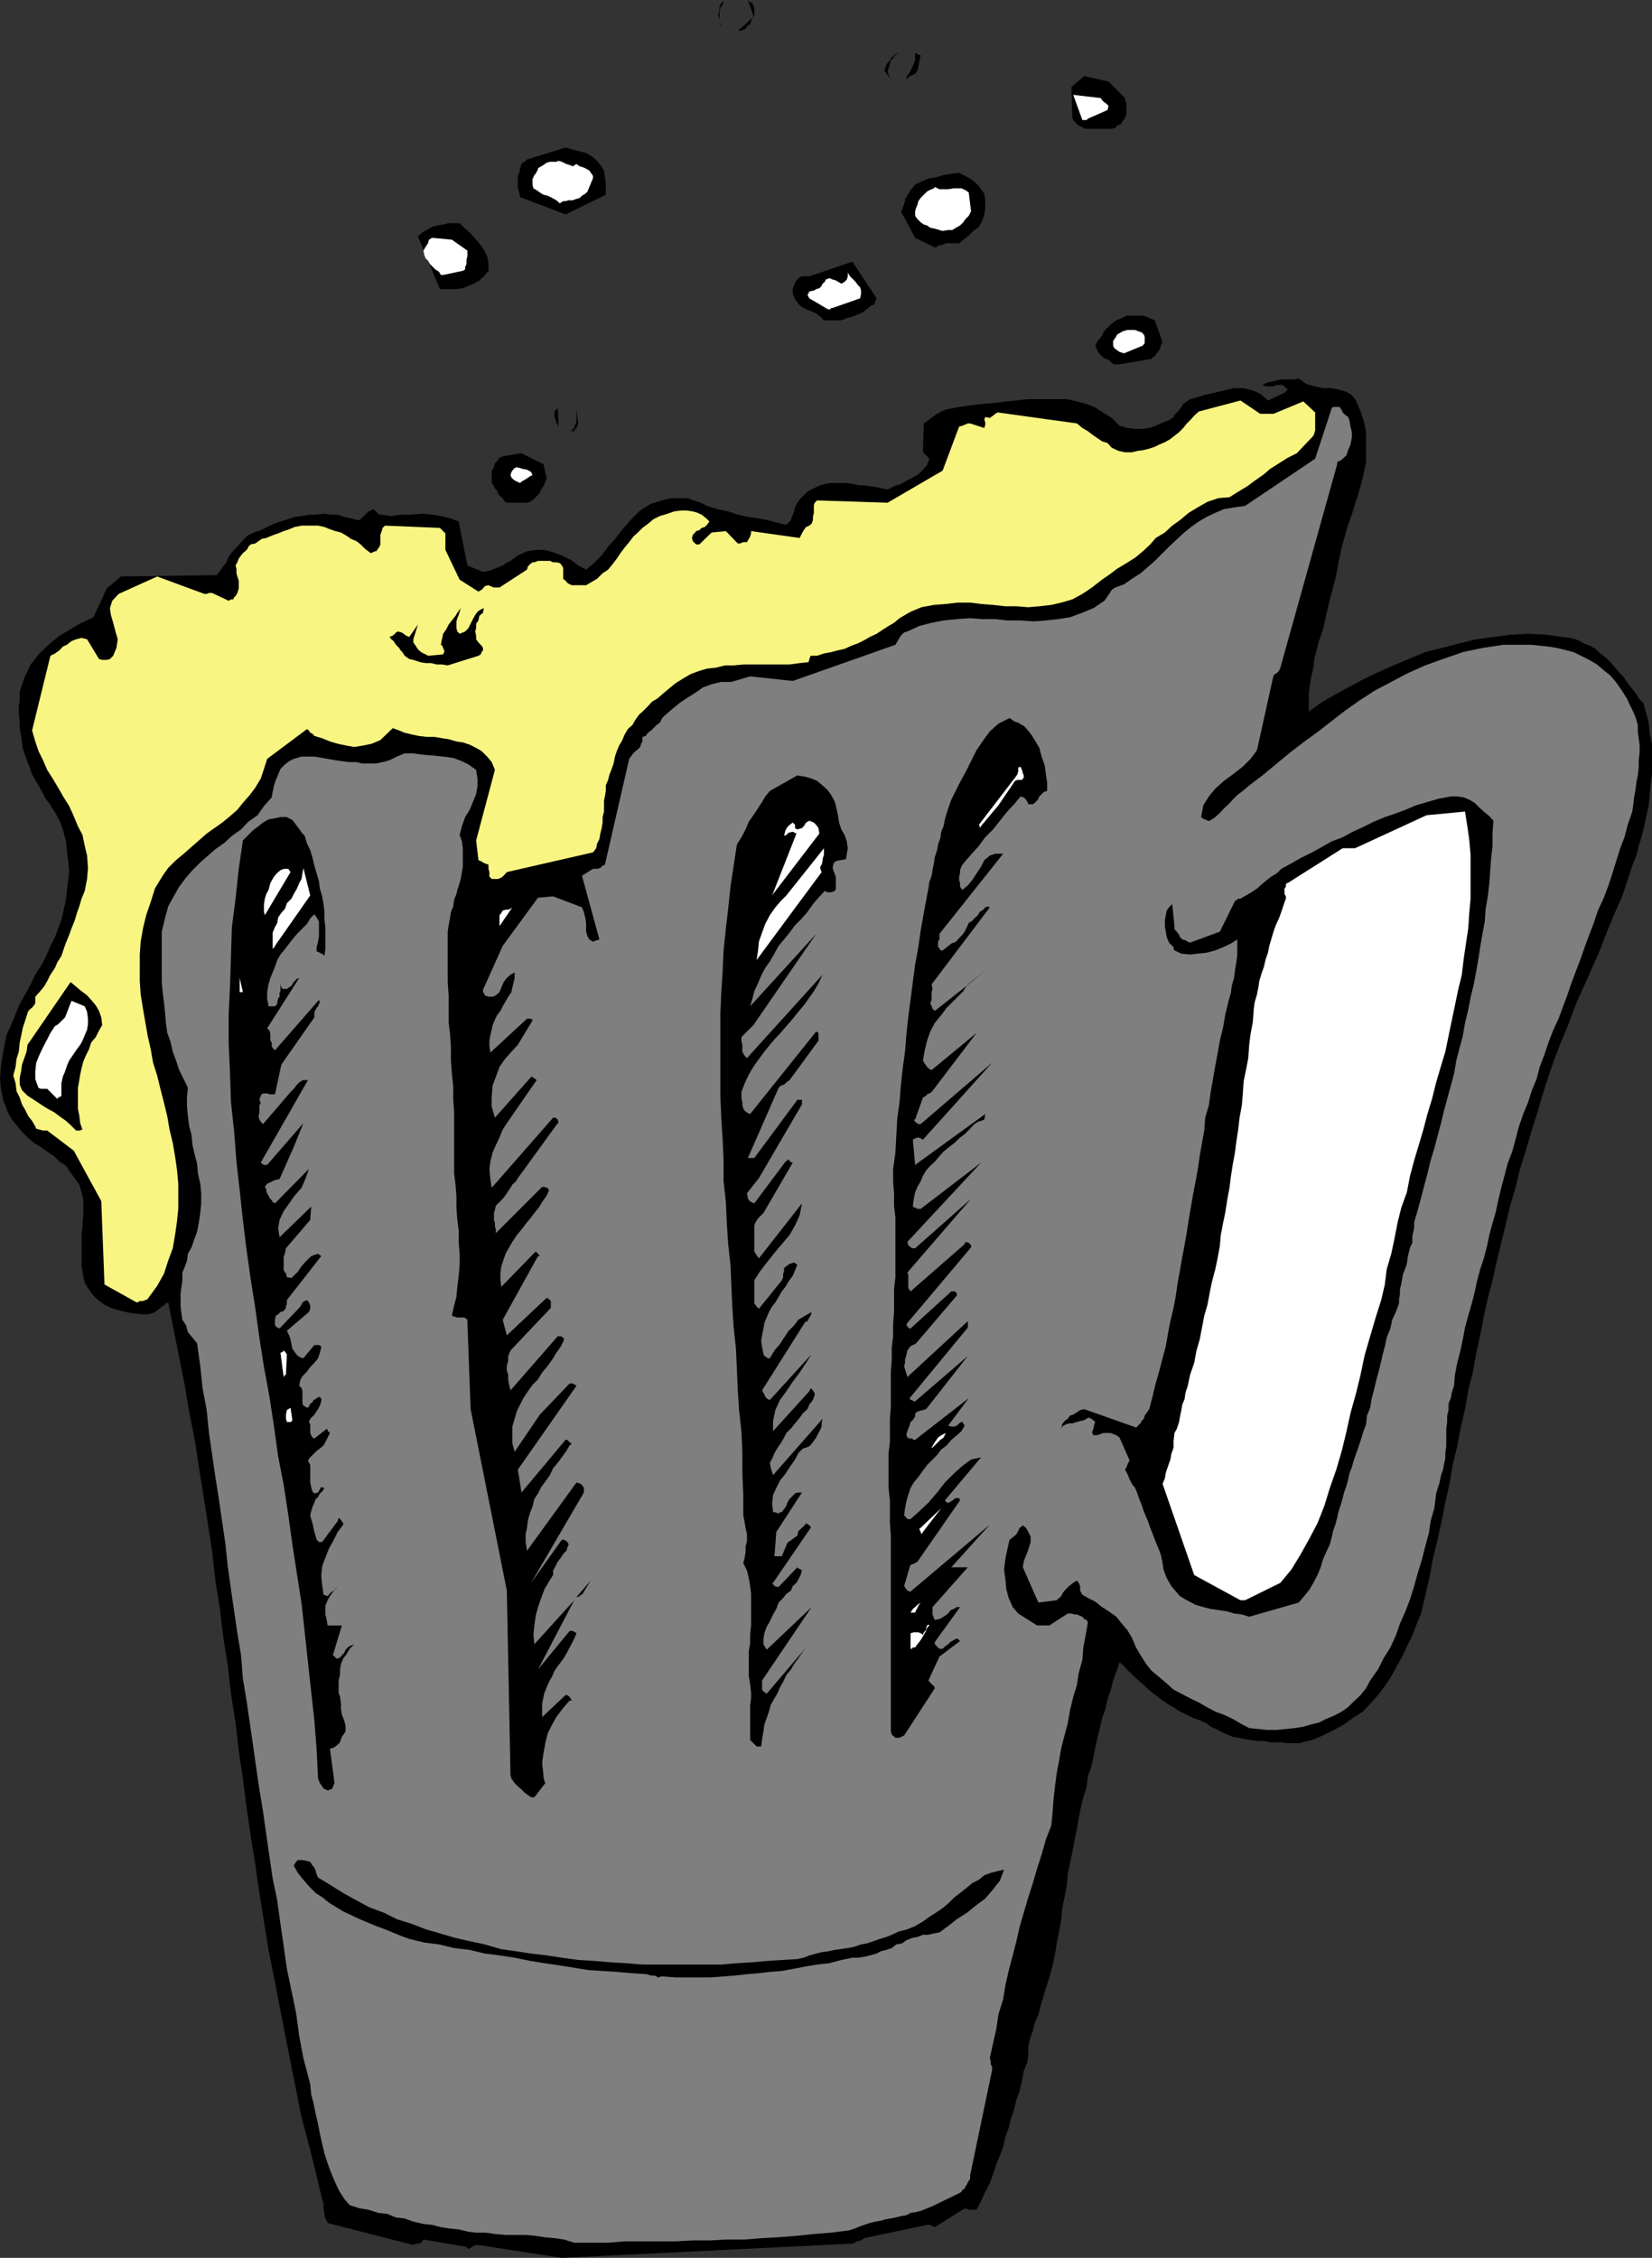 <svg xmlns="http://www.w3.org/2000/svg" width="360.5" height="492.699"><rect width="100%" height="100%" fill="#333333" stroke="none"/><path d="M122.602 492.7 186 489.597l.5-.2.5-.3.902-.2.7-.5L202.3 485.5h.7l.5.3.5.2 6-3.8.7-.302.702.301h1.7l1-1.898.898-2 1-1.903.7-1.898.702-2.2.797-1.902.703-1.898.5-2.2.7-1.902.5-2.097.699-2 .5-2.102.699-1.898.5-2.203.402-2.2.797-1.898.203-1.902v-1.7l.5-1.898.5-1.402.399-1.7.8-1.699L227 438l.5-1.7.7-2.402.8-2.398.7-2.602.5-2.398.402-2.402.5-2.598.5-2.7.199-2.402.5-2.398.5-2.602L233 409l.5-2.402.5-2.399.5-2.699.5-2.402.402-2.399.5-2.398.5-2.102.7-2.199.3-2.402.7-1.899.5-2.199.398-2.102.5-2.199.5-2.101.5-2.2.7-1.898.5-2.2.702-2.1.5-2 .7-1.9.699-2.1 1 .898.898 1 1 .902 1 1 1.203 1 .899.898 1.199 1 1.2.903 1 .797 1.402.902 1.199.7 1.199.8 1.5.7 1.402.698 1.399.5 1.5.7.898.703 1.203.5 1.2.699 2.398 1 1.2.2 1.5.3 1.202.2 1.399.198h1.5l1.199.301h2.602l1.398.2h2.402l2.899-.7 2.398-1 2.403-1.199 2.199-1.2 1.898-1.402 2.203-1.398 1.598-1.7 1.7-1.902 1.5-2 1.402-2.097 1.199-2.203L306 361.5l1-2.2 1.2-2.402.902-2.398 1-2.402.898-3.797 1-4.403.7-3.8 1-4.098.902-4.102.8-4 .899-4.097.699-4.102 1-4.101.7-3.797 1-4.301.702-4.102 1-3.898.7-4 .898-4.102.8-4.097.9-4.102 1-3.8.902-4.098 2-8.203.898-3.797 1.2-4.102 1-4.101 1.202-3.797 1.2-4.102 1.199-3.8 1.199-4.098 1.2-3.801 1.402-4.102 1.5-3.898 1.597-3.8.801-2.2.7-1.902.902-2.098 1-2.2 1-2.202.898-2.098 1-2.2.902-2.1.797-2.2.903-2.2 1-2.402.898-2.097 1-2.203.7-2.098.702-2.2.797-2.402.903-2.199.5-2.101.699-2.2.5-2.097.5-2.403.5-2.199.199-2.199.2-2.402.3-2.098v-6.7l-.5-2.202-.2-2.2-.5-2.097-.698-2.403-1-1-.7-1.199-1-1.199-.902-1.2-.8-1.202-.9-.899-1-1.199-.898-1-1-1-1.203-.902-1-1-1.199-.7-1.398-.5-1.2-.699-1.703-.5L341 139l-3.598-.5-3.8-.2-3.801.2-3.899.5-3.8.5-3.602.898-3.898 1-3.602.903-3.598 1.5-3.3 1.398-3.403 1.5-3.297 1.602L294.2 150l-3.097 1.7-2.903 1.698-2.597 1.903V151.5l.199-1.7.3-1.902.5-2.199.2-1.898.5-1.903.5-2L288.5 138l.5-1.902.402-1.899.5-2.199.5-1.902 1-3.797.399-2 .5-2.602.5-2.398.699-2.403.7-2.398.8-2.2.7-2.402.702-2.097.7-2.403.5-2.199.5-2.398v-6.5l-.5-2.403-.7-2.097-1-2.403L295 86.2l-1.2-.699-1.698-.5-1.7-.3H288.7l-1.898-.4-1.7-.5-1.699-1.202-.902.203h-3.098l-1 .297-1 .203-.902.199-1 .5.7.3h1.702l.7-.3h1.199l.5.3.3.4h.2l.199.3-.7.7-3.6 1.698-1.7-1.5-1.598-.699-2.203-.5h-1.898l-2.2.5-2.101.5-2.2.5-2.198.7-.903.199-.699.5-.8.5-.4.703-.5.699-1 1-.198.5-1 .7-1.403.5-1.5.698-1.398.5-1.7.2H247.7l-1.699-.2-1.7-.5-1.698-1.699-1.904-1.2-1.898-1.2-1.899-.702-1.902-.5-2.2-.5h-8.6l-2.4.3-2.198.2-2.2.3-2.402.2-2.098.203-2.203.297-1.398.203-1.5.297-1.2.203-1.199.5-.902.5-1 .699-.898.7-1 .698-.2 6 .2.5 1.199 1.2-.5 1.402-.899 1-1 1-1.203.7-1.398.698-1.2.7-1.5.5-1.402.703-1.199-.203-1.2-.297-1.5-.203-1.198-.2h-1.2l-1.402-.3-1.2-.2h-3.6l-1 .2-1.2.3-.898.403-1 .5-.903.5L174.5 109l-.5.7-.5 1-.2.898-.5 1.203-.198.699-.801.8-.399.2-2-.5-1.902-.5-2.098-.402-2.203-.297-2.199-.5-2.098-.703-2.402-.5-2.2-.7-1.398-.699-1.5-.5-1.402-.5h-3.398l-1.403.301-1.699.5-1.398.398-2.403 1.5-1.898 1.903-1.7 1.898-1.699 2.2-1.703 1.902-1.398 1.898-1.7 1.7-1.699 1.402-1.703-.903-1.597-1.199-2-1-1.903-.699-1.898-.5h-1.899l-1.902.3-2 .9-.7.5-.898.698-1 .5-.703.5-1.199.5-1 .403-.898.297-1.2.203-3.402-1.403-1.898-9.597-1.903-.703-2-.5-1.898-.297-2.102-.203-2.398.203h-2.2l-2.199.297L83 112.3h-.2l-.5-.403-.198-.3-.7-.5-.5.3-.5.2L78.5 113.5H78l-1.398-.402-1.5-.297-1.403-.5h-1.5l-1.597-.203-1.5.203h-1.7l-1.402.297-1.7.203-1.398.5-1.703.5-1.398.5-1.5.699-1.399.7-1.5.5-1.402.698-1.2 1.2-1 1.203-1.198 1.199-.7 1-.5 1.2-.703.898-.699 1-.7.902-20.898.3-3.101 2.598-2.899 6.301-2.601 1.2-2.399 1.402L13 138.699l-2.398 2-2 1.899L6.699 145l-1.398 2.898-1 3.102v1.7l-.2 1.6v1.5l.2 1.7v1.398l.3 1.7.2 1.402.199 1.5.5 1.398.5 1.403.5 1.199.5 1.5.7 1.2.702 1.198.7 1.2L9.8 174l1.2 1.7 1.2 1.898 1 1.902.702 2.2.5 1.898.2 2.203.3 2.097.2 2.2-.2 1.902-.3 2.2-.2 2.1-1 4.4-.703 1.898L12 204.5l-1 1.898-.898 2.2-1 1.902-1.403 2.2-1 2.1L5.5 217l-1.2 2.098-.898 2.203-1 2.398-1 2.2L1 228l-.5 2.7-.3 2.1-.2 2.4.2 2.398L.7 240l1 2.7.902 1.6 1 1.2L4.8 247l1.2 1.2 1.402 1.198 1.5.903 1.399 1 1.5 1L13 253.5l1.402.898 1 1.5.899 1.2 1 1.402.5 1.7.398 1.698v3.301L18 266.7v1.2l-.2 1.199v7.402l.2 1 .2 1.2.3 1.198.5.903.7 1 .702.898 1 1 1.399 1 1.398.7 1.703.5 1.5.402 1.598.297 2 .203h1.402l.7-.203.699-.297.5-.403.5-.3.5-.5.5-.2.398-.5.5-.199 1.203 6 2.399 12 1 6 1.199 6 .902 6 1 6.2 1 6.3.899 6 .699 6.2 1 6.199.7 6 1 6.3.702 6.2 1 6.3.7 6.2.898 6 .8 6.203.9 6.297 1 6.203.902 6.297 1 6.203 1 6.199 1.199 6L61 437.8l1.2 6 1.202 6.2 2.399 12 1.601 6 1.5 6 1.399 6 .3.7v1.5l.2.698v.5l.199.7.3.5.2.5 18.7 4.8.5-.3h.702l.5-.2.5-.699 9.399 1.602.398.5.801-.5.7-.403h.702l18.2 2.801"/><path fill="#7f7f7f" d="M125.3 489.398h7.4l3.6-.3h11.102l3.797-.2H155l3.602-.199h3.898l3.8-.3 3.602-.2 3.899-.3 3.8-.399 3.801-.3 3.899-.5 1.199-.4 1.2-.5.902-.3 1.199-.402L191 484.8l1.2-.203 1-.297 1.202-.203 1-.2 1.2-.3 1.199-.2.898-.5 1.203-.199 1.2-.3 1.199-.5 1-.399 6-2.902.5-.297.199-.403.5-.3.2-.5.3-.399.2-.5.5-.699v-.8l4.8-23v-.7l-.3-.5v-.7l-.2-.702.7-3.2.702-3.097.5-3.301 1-3.2.5-3.1.7-3.102.898-3.399.8-3.101.7-3.098.902-3.102 1-3.398 1-3.102.899-3.097 1-3.102.898-3.199 1.203-3.102.297-2.898.203-2.8.297-2.7.403-3.102.5-2.597.5-2.903.699-2.699.699-2.601.5-2.899.7-2.898.8-2.602.402-2.601.797-2.899.203-2.699.5-2.602.5-2.898-.3-.5-.5-.2-.403-.5-.5-.202-.699-.297h-.5l-.7-.203h-.8l-4 2.601h-2.7l-4.1-2.601-1.2-1.399-.898-2-.5-1.898-.2-2.102-.3-2.199.3-2.402.399-1.899.5-2.199.699-.5.8-.7.4-.702.3-.7.5-.3v-.2h.2l.702.5.5.903.5 1v1.199l-.3 1-.403 1.2-.5 1.198-.297.903-.202 1.2 3.403 7.7 4-.5.5-.5.5-.4.199-.5.5-.702 1-1 .898-.7.801-.5.402.5.297.7v1l.5.902 1.203.7 1.598.8 1.5 1.2 1.402.898 1.7 1.203 1.199 1.5 1.199 1.398 1 1.7.902 2.101 1 1.7 1.2 1.898 1.199 1.5L253 366l1.402 1.2 1.7 1.5 1.699.898 1.898 1 1.903.902 1.699 1 1.898 1 1.903.7 1.898.898 1.7 1 1.902 1 2 .203 1.898.199h2.102l2-.2 1.898-.202 1.902-.297 1.7-.5 1.699-.403 1.601-.8 1.7-.7 1.699-.898 1.398-1 1.203-1.2 1.5-1.402 1.2-1.5.898-1.699 1.7-2.398 1.202-2.403 1.5-2.398 1.2-2.602.898-2.597 1.2-2.703 1-2.598.902-2.902.8-2.899.899-2.898.699-2.801.8-2.902.4-2.7.8-2.8.402-3.2.797-2.597.203-1.203.5-1.399.2-1.199.3-1.2v-1.202l.2-1.5V311.8l.199-1.5v-1.403l.3-1.199V306.3l.5-1.203.2-1.2.5-1.5.199-2.398.5-2.602.7-2.699.5-2.398.5-2.602.702-2.601.7-2.399.699-2.699.5-2.402L323 277l.8-2.402.7-2.7.5-2.398.7-2.602.702-2.398.5-2.402.7-2.899.699-2.601.699-2.7 1-2.597.7-2.602.702-2.699 1-2.902 1-2.399.899-2.8 1-2.399.699-2.7 1-2.6.902-2.7 1-2.602 1.2-2.597.898-2.403 1-2.699 1-2.898.902-2.403 1-2.597.899-2.602 1-2.699 1-2.602.898-2.699 1.203-2.601 1-2.598.899-2.7.8-2.6.899-2.9 1-2.6.7-2.7 1-2.902.202-1.399.2-1.699.3-1.7.2-1.6.3-1.5.2-1.7v-1.602l.199-1.699v-1.5l-.2-1.601-.199-1.5v-1.399l-.5-1.699-.5-1.2-.703-1.402-.699-1.5-1.2-1.898-1.198-1.7-1.2-1.402-1.5-1.199L348.5 145l-1.7-1-3.398-1.7-1.601-.402-2-.5-1.899-.3-1.902-.2-1.898-.199h-6l-4.602.7-4.3.902-4.298 1.5-3.902 1.398-3.8 1.7-3.598 1.902-3.602 1.898-3.398 2.2-3.102 2.199-3.098 2.402-3.101 2.398-2.899 2.102-3.101 2.398-2.899 2.403-2.902 2.398-2.898 2.2-1.403 1.199-1.199.902-1 1-.898 1-1 .898-.903 1-1 .903-1.199.797h-.5l-.5-.297h-.2l-.698-.5.5-2.602 1.199-1.898 1.398-1.703 1.903-1.7L269 169l2.2-1.7 1.702-1.702 1.399-1.899 3.601-16.3.297-.301.403-.2.5-.5.3-.699 12.399-44.398v-.5l.5-.203.5-.297.199-.203.8-.7.4-1.199.5-1.199.3-1.5v-1.2l-.3-1.202-.2-1.2-.3-.898-.7-.5-.5-.5-.2-.5-.5-.7h-1.398l-.3.298-3.602 11-15.3 10.3-2.2.301-2.398.399-1.903.8-1.898.903-1.7 1-1.699 1.199-1.703 1.398-1.597 1.5-1.5 1.403-1.7 1.699-1.402 1.398-1.7 1.5-1.398 1.2L247 126.3l-1.7 1.199-1.898.7-.8.5-.403.698-.5.7-.699 1-2.398 1.601-2.403 1-2.699 1-2.598.399-2.703.3-2.597.2-2.903-.2h-2.898l-2.602-.3h-2.898l-2.602-.2-2.898.2-2.899.3-2.601.5-2.7.7L198 137.8l-.7.199-.698.7-.5.8-.7 1.2L173 148.597l-9.3-1-4.098 1.203h-2.2l-2.101.5-1.899.699-1.703 1.2-1.898 1.198-1.5 1-1.7 1.403-1.401 1.2-.699.7-.5 1-.7.5-1.198 1.198-.7.5-.5.7-.703.203v1l-.297.5-.203.699-.5.5-.5.398-.5.5-.398.5-.5.7L132 188.699l-.5.2-.5.5-.7.199h-.898l-2.402 1.5L130.8 205l-.5.2h-.198l-.7.3-.8-.5-.403-.7-.297-1v-1.902l-.203-1.199-.297-1.199-.402-1-6.3-2.402-3.298.3-7.703 10.5-4.297 9.602v.5l.2.2.199.5.8.3h.899l.7-.3.8-.7.402-1 .5-1.2.7-.902.8-.699.899-.5v1.2l-.2.902-.3 1.199-.2 1-.699 1-.5.898-.703 1.2-.5 1-.699.902-.5 1-.5 1.2-.2 1-.3 1.198-.2 1.2v1.203l.2 1.398 8-7.398h.7l.5.199v.2L113 228l-1.398 1.5-1.403 1.598L109 232.8l-.8 2.199-.7 1.898-.2 2.403v2.199l.7 2.398 7.902-8.898h.297l.203.2.5.3.2.2-6.5 9.398-.903 1.402-.699 1.7-.8 1.698-.7 1.602-.5 2-.2 1.598.2 2.203.3 1.898 13.4-15.3h.5l.5.402.202.797h-.203l-8.699 12-.398.703-.801.699-.399.7-.5.698-.5.801-.703.899-.699.703-.8.797-.2.902-.2.7v1.5l.2.698v.7l.2.703v.797L118.3 259h.5l.5.2h.2l.3.5-.5 1.198-1 1.403-.698 1.199-1 1.2-.903 1.198-1 1.2-.898 1.203-1 1.199-1 1.5-1.399 2.398-.5 1.403-.5 1.5-.203 1.398v1.7l.203 1.402 7.2-7.403.3-.3.5.5.399.5h-.399L109.7 288l.903 3.398 8.699-8.199.5.301.398.398v1.5l-8.797 9.301-.5 1.2v1l-.3 1.199v1l.3.902v1.2l.2 1 .3 1.198 10.297-11.8h.703l.5.3.2.403-.7 1.5-1 1.398-.902 1.5-1 1.399-1.2 1.402-.898 1.5-1.203 1.2-1 1.398-1 1.5-.699 1.402-.7 1.398-.5 1.7-.5 1.703v3.597l.5 1.903 5.5-8.102 6.5-6.8h.7l.5.3.3.2-12.8 18.3.8 5 9.602-11.5h.399l.5.5.5.399-.5.3-.7 1.2-1 1.402-.902 1.2-1 1.198-.699 1.5-1 1.403-.898 1.199-.7 1.398-.8 1.2-.403 1.703-.5 1.199-.5 1.7-.199 1.698-.3 1.403v1.699l.3 1.898 10.8-14.898.9.3.5.5.202.4v1l-11.5 19.698 6.7-9.398h.5l.5.3.199.2.3.5-.3.7-.2.698-.699.7-.5.8-.703.903-.5 1-.5.898v1l-.898 1.399-1 1.703-.7 1.898-.699 2-.5 1.899-.3 2.101-.2 2 .2 2.102 8.699-9.602-7.899 15.102 6.899-8.403H125l.5.301.3.2-.5 1.199-.5 1-.5.902-.5 1-.698 1.2-.7 1-.703.898-.699 1-.5 1.203-.7 1.199-1 2.398-.198.903-.301 1.5v2.898l5.101-4.8h.399l.5.402.5.797h-.5l-1.399 1.601-1.5 2-.902 1.602-1 2-.5 2.097-.398 2.2-.301 2.101.3 2.7v.5l.2.699.199.5-2.398 3.101h-.7l-.703-.5-.699-.5-.7-.699-.8-.7-.7-.702-.698-1-.2-.7-.8-40.3-7.903-39.598-.699-18.8v-.7l-.2-.2-.5-.3h-1.5l-.698-.2-.5-.202.5-2.2.5-1.898.199-2.2.3-2.402.2-2.398v-2.402l-.2-2.399v-2.601l-.3-2.399-.2-2.699v-2.402l-.199-2.598-.3-2.402v-13.399l-.2-2.898v-2.903l-.3-2.597-.2-2.903V228.5l-.203-2.902-.297-2.598v-5.8l-.203-2.9v-11l.203-1.402.297-1.5.203-1.398.5-1.2.2-1.5.5-1.202.199-.899.5-1.5.3-1.199.2-1.2.199-1.202v-4l-.2-1.5-.5-1.399.5-1.898.7-2 1-1.602.7-1.699.702-1.7.297-1.702v-1.7l-.297-1.898-1.703-1.2-1.398-.702-1.899-.7-2.203-.3-1.898-.2-2.399-.199-2.203-.3h-1.898l-1.7.699-1.601.8-1.5.403-1.398.297H79l-1.2-.297h-1.698l-1.5-.203-1.403-.2-1.699-.3-1.2-.2-1.698-.3H65.8l-1.7.5-1 .5-.902.703-1 1-1 2.398-.398 1.2-.301 1.402-.2 1.199-1.698 1.898-1.403 2-2 1.403L52.602 181l-2 1.398-1.602 1.5-2 1.403-1.598 1.398-1.703 1.5L42 189.9l-1.398 1.601-1.5 2-1.2 2.098L36.7 197.8l-.7 2.598-.7 2.903v11l.2 2.199.3 2.398.2 1.903.2 2.398.3 2.2.7 1.902.5 2.199.702 1.898.7 2.102 1 2 .898 1.898-.2 1.903v2.199l.2 2.098.3 2.203.5 1.898.2 2.2.5 2.101.5 1.898.2 2.2.5 2.203.202 2.097v2.2l-.203 2.101-.297 2-.402 2.102-.8 2.199-.4 1.2-.8 1.398-.2 1.5-.5 1.402-.5 1.2v1.698l-.198 1.403-.2 1.5v2.797l.2 1.5L39.8 288l.8 1.2.399 1.5 2 2.398.7 5 .5 4.8.902 4.801.5 5L47 322.301l.8 5.097L49.2 337l.5 4.8.702 5 .7 4.798.699 4.8.8 4.801.399 5.102.8 4.797 1.4 9.601.702 5 .7 4.801.8 4.8.7 5 .699 4.798.699 4.8 1 4.801.7 5.102.702 4.797.7 5 2 9.601.699 5.102.898 4.797.5 1.902.5 1.898.5 1.903.203 2.199.5 1.898.5 2.403.5 2.199.399 2.098.5 2.203.5 2.097.699 2.2.7 1.902.8 1.898.902 2 1.2 1.903 1.199 1.398 2.199.7 1.902.3 2.2.7 1.898.199 1.902.8 1.899.2 1.898.703 2.203.5 1.899.199 1.898.5 2 .3 1.903.2 2.097.5 1.703.2h2.2l1.898.3 2.402.2h4.297l2.203.198 1.899.301 2.199.2 2.102.3 2.199.7"/><path d="m144.7 431.3 2.702.2H155l2.7-.2 2.6-.202 2.7-.297 2.402-.203L168 430.3l2.602-.203 2.699-.5 2.601-.5 2.399-.399 2.699-.3 2.602-.7 2.398-.5h1.402l1.2-.199 1.199-.3 1.5-.4.898-.5 1.203-.3 1.2-.402 1-.797 1.199-.203 1-.7 1.199-.5 1.2-.199 1.202-.5h1.2l1.199-.3 1.199-.2 1.902-1.398 1.899-1.5 2.199-1.403 2.102-1.699L215 414.3l1.7-2 1.5-1.903.902-2.398-1.403.3-1.5.4-1.398.5-1.2 1-1.402.698-1.199 1-1.5 1.2-1.2.902-1.198 1.2-1.403 1.198-1.5 1-1.398.903-1.399 1-1.703 1-1.699.7-1.898.5-1.5.7-1.2.5-1.402.398-1.398.5-1.5.5-1.2.203-1.402.5-1.5.297-1.398.203-1.403.199-1.5.3-1.398.2-1.2.3-1.5.4-1.199.5-1.402.3-3.398.2-3.102.198-3.3.301-3.4.2-3.398.3H140.2l-3.597-.3-3.403-.2-3.597-.3-3.403-.2-3.597-.5-3.301-.5-3.399-.398-3.3-.5-3.403-.5-3.398-1-3.301-.703-3.098-.7-3.402-1-3.098-.898-3.101-1.2-3.2-1-2.8-1.402-3.2-1.199-2.8-1.5-2.899-1.601-2.703-1.7-2.797-1.699-.3-.699-.2-.7-.3-.8-.403-.402-.5-.797-.699-.203-1-.2h-1l-.2.2-.198.203-.5.797.898 1.601 1.2 1.5 1.202 1.399 1.5 1.5 1.399.902 1.5 1.2 1.601 1 1.5.898 1.7.8 1.898.903 1.7.699 1.902.8L84 421l1.7.7 1.702.698 1.899.7 3.3.8 3.2.403 3.3.797 3.399.402 3.3.8 3.2.4 3.3.5 3.4.698 3.1.5 3.4.5 6.202 1 3.098.2 3.102.203 3.398.297 3.102.203 1 .297h.699l.5.203.199.199h.3l.4-.2h.5M72 390.5h.2l.3-.2.2-.5.3-.702-1-7.5.7-.2.5-.3.5-.399.5-.5.202-.699.2-.5.5-.7.3-.5v-1.202l-.3-1.2-.5-1.199-.2-1.199v-1.2l-.203-1.5-.297-.902V366.7l.297-1.199v-1.2l.203-1.202.5-1.2.7-.898.699-1.2 1-1-.7.298-.5.203-.699.699-.3.7-.5.5-.403.5-.5.198h-.297L73 361.5l-.5-.5h.2l1.902-6.3H71.5l-.2-1.2-.3-1.2v-1.902l.5-1.199.5-.898.7-1 1-1.203-.5.703-1 .699-.7.8-.898-.3-.301-2.102-.2-2 .2-2.097.699-1.903.8-2 .9-1.597 1-2 1.202-1.602v-.3l-.5-.7-.5-.5-.203.7-3.398 4.601h-.7l-.5-.5-.199-.7-.3-1-.2-.902-.203-1-.297-.898-.203-.8.203-.9.297-1 .403-.902.3-.8.5-.399.399-.8.5-.399.5-.8-.7-.2-.3.5-.399.7-.8.198-.403-.398-.297-1-.203-1v-3.8l-.5-1 .5-.7.703-.7.7-.702.699-.5.8-.7.399-.699 1-2-.2-.199-.3-.2v-.3l-.2-.2-2.698 2.098-.403-.199-.297-.5-.203-.5v-1.898l-.297-.5.297-.703.5-.5.403-.399.5-.8.3-.399.399-.8.3-.9v-.702l-.5-.297-.5.297-.199.203-.5.199-.203.5-.5.3-.297.7-.402.2-.8-.5-.2-.4v-2.702l-.2-.7-.5-.5.2-1.199.5-.898 1-1 .7-1 .902-.903.8-1 .399-1.199.3-1.199v-.2l-.5-.3h-1l-2.402 2.898-.699-.199-.7-.5-1-1.398-.398-2-.3-.903-.5-1 4.8-4.097.297-.703v-.7l-.297-.699-.402-.5-.5.2-.5.3-.2.5-.5.7-4.3 4.5-.8-.399-.2-.5v-1l.2-.902.5-.297.5-.5.702-.203.5-.7v-.5l.2-.199v-1l7.5-9.601-.7-.5-1 .3-.703.403-1 1-.898 1L65 277.5l-1.398 1.398-1-.199-.2-.8-.5-.7v-2.898l.297-.903.203-1L67.7 266.2l.203-2.898L61 270l-.3-1.902.3-1.899.902-1.898 1.2-1.703 1.199-1.7 1.5-1.699.898-2.101.703-2-7.402 7.5-.5-.297-.2-.403-.5-.5-.198-.5-.301-.5-.2-.5v-.398l-.3-.5.5-.7.699-.3 1-.5 1-.2 3.102-7 2.097-5.202-7.898 9.101h-.7l-.5-.3-.199-.2 10.297-18H66l-.2.2-.5.3-.698.7-.301.5-.5.5-.399.402-6 7-.5-.5-.3-.5-.2-.703.2-.7V241.2l.3-.5-.3-.699.3-.902.2-.297.3-.203h.899l.5.203H60l1.402-6.5 7.2-10.301v-1.2l.3-.5.2-.402.3-.3.2-.5.199-.399-.2-.5-9.601 11-.5-.5-.2-.398v-.801l-.3-.402v-1.5l-.2-.7-.5-.5 7-11-.5.2-.698.703-.5.797-1 .703h-.903l-.297-.301-.203-.7v1.5l-.199.4v.8l-.3.398-.2.801v.399l-.5.5h-1.398l-.301-1.7V216.5l.3-1.7.399-1.402L60 211l.5-1.5.7-1.2 1-1.202.902-1.2.699-.898 1-1.2 1-1L67 201.599l.7-1.2.902-.898.5.7.5.898v3.203l-.2 1.199-.3 1.2v.898l.699.3.3.2h.2l.5.5.199-1.5V202.3l-.2-1.602V199l-.198-1.7-.301-1.702-.5-1.7-.2-1.597-.5-1.703-.5-1.7-.402-1.699-.5-1.699-.699-1.402-.5-1.7-.5-.5-1-1.398-.398-.5-.5-.7-.5-.5-.5-.202-.5-.297h-1.403l-1.398.297-1.2.203-1.199.699-1 .8-1.203.9L53 183.397l-.898 6.2-.7 6.5-.8 6.203-.2 6.297-.203 6.5-.297 6.203v6.5l.297 6.5.203 6.199.7 6.5.5 6.5.699 6.2.699 6.5.8 6.5.9 6.398 1 6.3.902 6.5 1 6.403 1.199 6.5 1 6.5.898 6.5 1.203 6.2 1 6.5.899 6.5 1 6.5 1 6.398.699 6.301.7 6.5.702 6.399.7 6.3.5 6.5.3 6.2.399 1 .5.703.3.5.899.398h.3v-.199h.2m94.102-9.402.199-1.598.3-1.7.2-1.5.5-1.402.5-1.398.398-1.5.801-1.402.7-1.2.5-1.199.702-1.199.7-1.5 1-1.2.699-1.202.898-1.2.801-1.199.902-1.199-8.601 10.098-.7-.5-.3-.399v-2l10.8-16-9.8 9.301-.7-1.2v-1.202l.2-1.2.5-1.398.699-1.2.7-1.5.702-1.202.5-1.399 1-1 .7-.898 1-.703.398-1 .8-.7.4-.699.5-1 .3-1-.3-.199-.2-.2h-.3l-.2-.3-4.098 4.3h-.203l-.699-.202-.5-.7h.2l8.202-12v-.3l-.5-.399-.5-.3-.203.3-.699.7-.8.699-.2 1-1 .703-.2.199-.5.3-.5.4-.398 1-.3.698-.2.5-.3.7H169l.402-5.297 5.598-8.602h-1l-.5.2-1.2 1.199-.5.8-.198.7-.5.703-.5.699h-.403l-.297.3-.703-.3h-.5l-.199-2.102.2-1.699.702-1.5.797-1.601 1.203-1.5.899-1.399 1.199-1.699.7-1.402 1-1 .702-.2.7-.3.5-.5 1-1.399.5-1L179 312l.3-.7v-.702l.2-1-10.8 12.3-.5-1.5-.2-1.199.5-.898.5-1.203.7-1.2.702-1 .7-1.199.5-1 1.199-1.199.699-.902 1-1.2.7-1 1-.898.402-1 .8-1 .399-1.2v-.202l-.399-.7-.5-.5-.3.7-7.903 8.703v-2.203l.5-2.399 1-2.199 1.403-1.902L173 301.5l1.5-2 1.402-2.102 1.2-1.898-9.102 10-.5-.2-.5-.5-.2-.5-.5-.902 9.4-14.898.5-.2.402-.8.3-.402.2-.797-1.403.797-1.5.902-.898 1.2-1.2 1.198-1 1.5-.902 1.403-1.199 1.398-1 1.7h-.5l-.2-.2-.5-.3-.198-.399-.301-1.5-.2-1.402.2-1.2.3-1.5.2-1.199 1-2.398.699-1.203.7-.899.702-1.199.7-1.2.8-1 .7-1.202.898-1.2 1-2.398-.7-.5-1 .3-.698.5-.5.4v.8l-.2.398v.801l-.3.7-5 6.199-.5-.5-.5-.7v-5l1.199-1.898 1.699-2.2 1.5-1.902 1.602-1.898 1.699-2 1.199-2.102 1-2.199.5-2.601-9.398 12-.5-.7-.5-.8v-5.7l.3-.699.5-.8 1.2-1.2 6.398-11-.7-.199v-.3l-.198-.2-.7.5-6.8 9.098-.7-.297-.5-.403-.203-.5-.199-1 2.602-3.3L175 241v-1h-1l-9.398 12.7h-1.403l6.703-15.302.5-.5.7-.199.5-.5.699-.5 6.3-8.601v-1.7l-.5-.3-14.402 18-.5-.2-.699-.5-.3-.5-.2-.699v-.699l-.2-.7v-1.5l.7-1.902.902-1.898 1-1.7 1.2-1.702 1.199-1.598L168 228l1.2-1.402 1.402-1.5L173 222.3l1.2-1.5 1.202-1.403 1.2-1.699 1-1.398 1-1.703.898-1.899-16.5 18.2-.5-.5-.3-.5-.2-.399V228l-.2-.7v-1l2.602-2.6 13.7-19.9-14.403 15.798.5-1.7.403-1.597.8-1.703.7-1.7.898-1.699 1-1.398 1-1.703.902-1.7 1.2-1.398 1.199-1.5 1.199-1.602 1.5-1.5 1.2-1.398 1.202-1.7 1.2-1.402 1.398-1.5.5.301h.902l.797-.3.203-.5V191.5l-.203-.7-.297-.702-.203-.7.203-1 .5-.5 1-.199 1.2-.199.199-1.2.199-1.202-.2-1.5-.5-1.399-.698-1.199-.5-1.5-.2-1.402-.3-1.399-.403-1.699-.797-1.5-.902-1.2-1-.902-1.2-1-1.198-.5-1.403-.398-1.699-.3-6 3.398-1 1.203-.7 1.199-.898 1.398-1 1.5-1 1.403L162.7 181l-.898 1.7-1 1.6-.7 4.598-.699 4.602-.5 4.8-.5 4.298-.5 4.8-.203 4.5-.297 4.602-.203 4.598V239.3l.203 4.797.297 4.601.203 4.5v4.602l.5 4.5.2 4.597.3 4.602.5 4.5.2 4.598.199 4.5.3 4.601.5 4.602.2 4.5.199 4.597.3 4.5.5 4.602.2 4.598v4.5l.2 4.601v4.5l.3 1.5.2 1.2.3 1.402v1.5l-.3 1.199v1.2l-.2 1.198-.3 1.2.8 1.601.402 1.7.297 1.699.203 1.703v6.898l-.203 2v1.899l-.297 1.703v5.5l.297 1.699.203 1.898v1.2L163.7 372v7.7l.203.198 1.2 1.2h1M197.3 378.7l6.7-10.302-.2-.5-.3-.199-.5-.5-.398-.5L205 361.5l4.5-3.402-.5-.5h-.398l-.5.3-.7.403-.5.5-.703.5-.5.5H205l-1-1v-.5l5.5-7.602h-.7l-.698.399-.7.3-.5.7-.703.5-.797.5-.402.203-1 .199-.2-.402-.3-.797v-1.602l7.7-8.699h-3.598l8.398-9.3-17.3 14.6h-.2l-.5-.202-.2-.297-.5-.703 1.2-4.098.2-.5.5-.2.5-.202.5-.297 9.3-13.403-.2-.5h-.698l-.301.2-.7.5-.5.3h-.5l-.402-.5 7.903-9.398-2.2.5-1.902 1.398-1.898 1.7-1.903 1.902-1.699 2.2-1.898 2.198-2 1.903-1.903 1.699H198l-.2-.3-.5-.5.2-1.602.3-1.5.4-1.399.5-1.5.702-1.199 1-1.2 1-1.402.899-1.199 2.199-2.199.902-1.2 1.2-.902 1-1.199 1.199-1 1-.898.699-1.203-.3-.5-.2-.297h-.2l-.5.297-.5.5-.5.203h-.698l-.7-.203 4.5-6-11.703 9.101h-.297l-.402-.3h-.5l-.5-.2-.2-.699.2-.7.2-.5.3-.702.2-.797.5-.403.5-.8v-.399l.202-.5.7-.3.8-.2.7-.199 9.097-11.602-11.5 9.903h-.297L199 305.5h-.3l-.2-.402 12.7-15.399v-1.398L198 300.5l-.2-.7-.3-1-.2-.702.2-.7v-.699l.3-1 .2-1 .5-.699.2-.2.5-.3.5-.2.5-.5 8.6-10.1v-.4l-.198-.3-.301-.2h-.7l-8.902 8.098h-.199l-.5-.398-.2-.5.2-.3 13.902-16.5v-.5l-.5-.5-.703-.2-.199.5-11.8 10.3-.2-.3-.3-.402v-2.899l-.2-.5 13.902-16.101-12.203 10.8h-.5l-.5-.199-.5-.5L198 271l16.102-17.3-13.2 10.1h-.703l-.5-.3h-.297l-.203-.402.203-1.5.297-1.399.5-1.199.703-1.2.5-1.202.7-1.2.898-1 1-.898 1-1.2.902-1 1.2-1 1.199-.902 1-1 1.199-.898 1.2-1.2.902-1 .8-.5.7-.202.699-.297.199-1.203-15.3 11.101-.5-5.5.5-.3.702-.2.5.2.5.3 15.098-16.8-15.598 13.402h-.5l-.703-.5-.297-.5h.297l1.703-4.801.7-.402.199-.297.5-.203.5-.297 9.8-12.903-9.8 8.102-.5-.2-.5-.5-.5-.702-.399-.7.399-2.199.5-2.101.699-2 1-1.899 1.402-1.699 1.2-1.602 3.597-3.597.5-.801.301-.402.2-.297 4.3-3.301-11.5 9.098-.5-.5-.2-.5-.3-.7.3-.699V216.5l.2-.7-.2-1L216 198l-.5-.2-.5.2-.398.5-.801.5-.399.7-.8.698-.403.5-.797.5-.402.903-.5 1-.5.699-.7.7-.698.8-1 .398-1 .801-.903.7h-.5l-.199-.5-.3-.2V205.5l.3-.5v-1.2l13.902-17.5H217.2l-1.199.4-1.2 1-.698 1.398-1 1.5L212.2 192l-1 1.2-1.199 1-.5-.7v-.8l-.2-.7v-.7l.2-.702v-.7l.3-.8.2-.399 1.7-2 1.902-2.101 1.398-1.899 1.7-1.699 1.5-1.902 1.6-2 1.5-1.598 1.4-1.7.702.2.5.5.297.5.203.5h1l.399-.3.5-.5.3-.4.2-.5 1-1 .699-.202v-1.899l-.3-2-.2-1.601-.7-2-.5-1.899-1-1.699-.898-1.402-1-1.2-.5-.5-.402-.199-.5-.3-.3-.2-.7-.199-.5-.3-.2-.2-.5-.3-2.398 1.198-1.902 1.7-1.398 1.902-1.5 2.2-1.2 2.398-1.203 2.402-1.199 2.2-1.2 2.398-.698 1.402-.5 1.398-.5 1.5-.403 1.403-.297 1.5-.5 1.199-.203 1.398-.5 1.403-.199 1.199-.5 1.5-.2 1.398-.3 1.5-.2 1.2-.5 1.402-.198 1.398-.301 1.5-.7 3.801-.699 3.899-.5 3.601-.703 3.801-.5 3.8-.5 3.9-.5 3.8-.398 3.598-.301 3.902-.5 3.598-.398 3.601-.301 3.801-.5 3.598-.2 3.601-.199 3.801-.5 3.598v2.703l.2 2.597v2.7l.3 2.601v13l-.3 2.602v5l-.2 2.699v2.598l-.3 2.402v2.7l-.2 2.6v7.7l-.203 2.598v5.101l-.297 2.399v7.601l.297 2.7v5l.203 2.699V377.8l.2.699.8.7h.899l1-.5"/><path fill="#fff" d="m199.7 359.5.5-.7.402-.5.3-.402.5-.8.2-.399.5-.8.199-.7.5-.5-.2-.199-.3.2-.2.5v.5l-.5.5-.199.5-.5-.302-.5-.199h-1l-.703.2v3.402H199l.2-.301h.5"/><path d="m272.602 352.8 10.8-3.1 1.2-1.4 1.199-1.5.8-1.402.899-1.699.7-1.699.5-1.7.702-1.6.797-1.7.403-1.5.3-1.402.5-1.399.399-1.5.3-1.398.5-1.5.399-1.403.3-1.199.5-1.398.4-1.5.3-1.403.5-1.199.402-1.5.5-1.398.5-1.403.5-1.5.5-1.699.7-1.898.199-1.903.699-1.699.3-1.898.5-1.903.4-1.699.5-1.898.5-1.903.5-2.199.5-1.898.402-1.903.8-2 .399-1.898.8-1.7.7-1.902v-.898l.199-1.2v-1l.3-1.202.2-1.2.2-1 .5-1.199.3-.898.2-1.5.202-.903.297-1.199.5-1v-1.398l.203-1 .2-.903V266.7l.8-2.699.7-2.602.699-2.699.699-2.601.7-2.899.8-2.601.7-2.7.702-2.597.7-2.903.699-2.597.8-2.903.7-2.597.5-2.903.699-2.699.7-2.601.5-2.899.702-2.898.5-2.602.7-2.898.5-2.602.5-2.898.398-2.602.5-2.898.5-2.703.2-2.797.5-2.903.3-2.699.2-2.8.202-2.7.297-2.601V181.7l.203-2.601-.902-1-1.2-1-1-.899-1-1-1.198-.699-1.2-.5-1.402-.2h-1.398l-2.7.5-2.402.7-2.398.7-2.403 1-2.398.898-2.102.703-2.398 1-2.399 1.199-2.203 1-2.199 1.2-2.398.898-2.102 1.203-2.2 1.199-2.398 1.2-2.101 1.198-2.2 1.2-1 1-1.199.703-.902.699-1.2 1-1 .898-1.198.801-1.2.7-1.203.699h-.5l-.199.203-.5.297-3.3 6.703-6.5 2.398-.5-.199-.5-.3-.7-.2-.5-.5-.2-.5-.5-.7-.5-.5v-.702l-.5-4.797-.698.699-.5.7-.2 1-.203 1.198v1.2l.203 1.203.2 1.199.5 1.2 1 1v.398l.199.3 1.5.7 1.898.203 1.703-.203 1.899-.2 1.898-.5 1.703-.699 1.7-.8L270 205v3.3l-.2 1.7-.3 1.7-.2 1.698-.5 1.7-.198 1.601-.5 1.7-.7 2.902-.5 2.898-.703 2.899-.5 2.8-.5 2.7-.5 2.902-.5 2.8-.398 2.9-.801 2.698-.2 2.801-.5 2.7-.5 2.902-.398 2.797-.5 2.703-.5 2.597-.5 2.903-.5 2.898-.402 2.602-.5 2.898-.5 2.602-.5 2.898-.5 2.7-.398 2.8-.5 2.7-.7 2.902-.5 2.597-.5 2.903-.703 2.597-.699 2.7-.8 2.8-.7 2.903-.7 2.699-1 1.398-.198.7-.5.5-.2.5-.3.203-.403.5-.297.199-11.3-4-.903.2-.699.5-.8.5-.7.198-.5.7-.7.5-.5.703-.198 1v.898-.898l.199-.5.8-.5.7-.203H234l1-.297.7-.203.902-.2.8-.5h.399l.3.2.5.3.399.403-.2.5-.198 1-.301.699.3.7h.7l.699-.2.7-.3h1.702l.7.3.5.2.699.5 2.199 5-.3.5-.4 1-.3.5.5.898.5 1.203.5 1 .7.898.5 1.2.402 1.199.5 1.203.5 1.5 1 2.398.398 1.2.5 1.199.5 1.402 1 2.398.402 1.2.297 1.5.203 1.402.5 1.398.5 1 .7 1.2 1 1.203.898 1 1.5.898 1.902 1 1.7.5 1.597.399 2 .3 1.403.2 1.699.5 1.699.203 1.602.5"/><path fill="#fff" d="m199.7 351.898.202-.5.297-.5.203-.5.5-.699-.703.5-.5.5-.5.399-.5.8h1M271.7 349.2l7.702-3.802 2.399-2.898 1.898-3.102 1.903-3.398 1.898-3.602 1.5-3.8 1.2-3.899 1.402-4 1.199-4.101 1-4.098.898-4.102 1.203-4.3 1-4.098.899-4.3 1.199-4.102 1.2-4.098 1.202-3.8.797-3.4.403-3.3 1-3.402.699-3.297.699-3.602.8-3.199 1.2-3.3.7-3.602.902-3.399 1-3.3 1-3.399.898-3.402 1-3.297.902-3.602 1-3.398 1-3.301.7-3.402.699-3.399.699-3.3.7-3.399.8-3.3.402-3.4.5-3.402.5-3.3.2-3.098.3-3.402V186.5l-.3-3.402-.403-2.797-.5-3.203-8.398.8-15.602 7.2H293l-12 7.601h-.2l-.198.301v.5l-.301.398v1.2l.3.5v.5l-.5 1.402-.5 1.5-.5 1.398-.699 1.5-.5 1.403-.5 1.699-.402 1.398-.3 1.5-.5 1.403-.4 1.699-.5 1.398-.5 1.7-.198 1.402-.301 1.5-.5 1.7-.2 1.398-.199 2.902-.5 2.598-.3 2.402-.2 2.898-.5 2.602-.5 2.398-.203 2.903-.199 2.398-.5 2.7-.3 2.601-.4 2.598-.3 2.402-.5 2.7-.398 2.6-.301 2.4-.5 2.698-.399 2.602-.5 2.398-.5 2.602-.203 2.398-.5 2.7-.5 2.402-.699 2.598L264 282l-.5 2.7-.7 2.398-1 5.203-.698 2.398-.5 2.7-.903 2.601-.5 2.398-.5 1.5-.199 1.403-.5 1.199-.2 1.2-.3 1.398-.2 1.203-.5 1.5-.5.898-.198 1.7v1.5l-.5 1.402-.2 1.199-.5 1.398-.5 1.5-.203 1.2-.5 1.203 6.903 19.898 10.097 5.5h1"/><path d="m127 348 1.902-3.102-3.101 3.602H126l.5-.2.2-.3h.3"/><path fill="#fff" d="m201.402 334.3 4-5.202-4.5 4.3-.3.2.3.703.2.5.3-.5M204 315.398l1.2-1.199.702-.5.5-1-1 .5-.703.5-.699 1-.7 1.2h.2l.5-.5M63.602 310.3v-.202l.199-.2-.399-2.699-.8.5-.2 1v.899l.2.703h1m-1.7-9.801.297-.5h.203v-.2l.2-4.3-.403-.5-.297-.3-.203.3-.5.2.703 5.3"/><path fill="#f9f583" d="M31 283.898h.2l1-.398.202-.3 1.899-2.602 1.5-2.7.898-2.8 1-2.7.5-2.898.403-2.8.3-2.9v-5.5l-.3-3.202-.403-2.797-.5-2.903L37 246.5l-.5-2.902-.7-2.899-.8-3.101-.7-2.899-.898-2.8-.5-2.899-.703-3.102-.5-2.898-.5-2.902-.5-3.098-.199-2.902V208.3l.2-2.801.5-2.902.702-2.899 1-2.898.899-2.903 1.699-2.8 1.2-1.7 1.702-1.699 1.7-1.398 1.699-1.5 1.601-1.403 1.7-1.5L48.5 179.5l1.7-1.402 1.6-1.399 1.2-1.5 1.5-1.699 1.2-1.602 1.202-2 .7-2.097.699-2.203 8.699-6.5.402.3.297.5.5.2.403.5 1.699.5L72 161.8l1.7.5 1.902.398L77.3 163l1.898-.3 1.903-.4 1.898-.8 2.7-2.602 1.402.5 1.199.5 1.699.403 1.402.297 1.7.203H94.8l1.699.297 1.402.203 1.7.5L101 162l1.5.5 1.402.7 1.2.698 1.199 1.2 1 1.203L108 168l-4.098 15.398.5 4.301.5.2.5.3.399.2.8.3v.899l.2.703v1l.5.5h1.398l.703-.301.5-.402.7-.797 18.8-4.301.7-.902.199-1 .5-1 .199-1.2.3-1.199.2-1.199v-1.2l.3-1.202v-2.399l.2-.898.2-1.203v-1.2l.5-1.199.3-1.199.402-1 .5-1.402.297-1.5.403-1.2.5-1.199.699-1.199.5-1.2.699-1.202 1-.899.7-1.199.702-1 1-.902 1-1 .899-1 1.199-.7 1-.898 1.2-1 1.702-1.402 1.598-1 1.7-1 1.902-.7 1.699-.5 1.898-.199 2-.5h1.903l2.097-.199h10.102l2.199-.3 1.902-.2.2-.5v-.2l.3-.702h1.399l1.5-.5 1.601-.297 1.5-.403 1.399-.3 1.5-.7 1.398-.5 1.403-.699L189.8 139l1.5-.7 1.199-.8 1.402-.902 1.2-.7 1.199-1 2.398-1.398 2.403-1 2.699-.5 2.601-.2 2.598-.3h2.7l2.402.3 2.597.2 2.703.3h2.399l2.601.2 2.399-.2 2.601-.3 2.2-.5 2.398-.7 2.2-1.202 2.1-1.399 1.9-1.5 2-1.398 1.6-1.203 2-1.2 1.9-1.199 1.702-1.398 1.598-1.5 1.2-1.403 2-1.199 1.6-1.5 1.7-1.199 1.902-1.602 2-1.199 2.098-1.199 2.402-.8 2.399-.2 1.898-1.2 2-1.202 1.602-1.2 2-1.398 1.398-1.2 1.903-1.202 1.898-1.2 2-1 3.602-3.8.199-.5.199-.7V90l-2.598-2.402-6.5 2.703H275l-4.3-2.903-9.098 2.403-1 .898-.7.801-.902.898-.8 1-.9.903-1 .797-.898.703-1.203.699L253 97l-1 .5-1.2.398-1.198.301-1.403.2-1.199.3h-1.5l-1.398-.3-1.5-.7-.903-1-1.199-.398-1.2-.801-1-.7-.898-.702-1.203-.7-1.199-1L217.7 90l-.5.3-.5.4-.7.5-1-.2-.2.5.2.7v.5l-.2.698-3.1-1h-.5l-.7.301-.5.2-.7.199-3.6 9.601-12 7-15.4-.5-.5.5-.198.5v1.7l-.2.902v.699l-.3.8-.5.4-.7.3-.5.7-.402.698-.5 1-10.598-1.5v.5l-.203.7-.297.5-.402.703h-.8l-.7.297h-.5l-2.598-2.7-3.101.301-2.7 2.602h-.699l-.703-.703-.199-.7.2-.699.5-.5.202-.3.7-.2.5-.5.699-.199.5-.5.5-.7-.7-.702-1-.797-.902-.403-1-.3-1.398-.2h-1.2l-1.5.2-1.402.5-1.699.5-1.398.703-1.2 1-1.203.898-1 1-1 .899-.898 1.203-1 1.199-.899 1.2-.8 1.198-.903 1.2-1 1.203-1.199.797-1.2 1.203-2.398 1.398h-3.101l-.5-.199-.5-.3-.399-.5-.3-.2-.2-.2v-2.402l-.3-.5-.403-.5-.797-.199h-.703l-.699-.3h-2.598l-.8.3h-.403l-.5.399-.5.5-.199.703-6 3.898h-1.2l-.8-.3-.398-.2-.801.2-.399.5-.3.3-.7.399-4.101-2.598-3.102-6.5v-3.602L96 115.2l-12-.5-.5.5-.2.7-.3.8v2.102l-.2.5-.5.699-.198.3H81.8l-.399.2-.5.2-1.203-.9-1-1-.898-.702-1.2-.5-1-.7-1.199-.699-1.203-.3-1.198-.4-1.2-.5-1.398-.3h-3.601l-1.5.3-1.2.5-1.199.398-1.203.5-.898.301-1 .399-.7.3-1 .2-.699.5-.703.5-1 .203-.5.5-.199.5-.5.5-.5.398-.398.5-.5.7-.301.8-.399.7.2.699v1l.199.703.3.898v1.7l-.3 1-.399.699-.3.203-.2.5h-.5l-.5.297-3.601-1.7h-.7l-.5.2h-.5l-10.3-3.797-8.399 3.797-1.402 1.5-.5 1.601.2 1.5.5 1.7.5 1.902.5 1.699-.298 1.898-.703 1.7-.699.703-.7.199h-1l-.698-.2L19 139.5l-1.2-.3-1.198.3-1 .398-1 .801-.903.399-.699.8-1 .7-1 .5-4 16.3.7 2.403.702 2.097 1 2 .899 2.102 1.199 1.898 1.2 2L13.901 174l1.2 1.898 1 2.2L17 180.3l1 1.898.5 2.399.5 2.101.2 2.7-.2 2.402-.5 2.597-.7 1.7-.5 1.703-.5 1.398-.5 1.7-.698 1.699-.5 1.402-.7 1.7-.5 1.398-.5 1.5L12.5 210l-.5 1.2-1 1.5-.7 1.398-.698 1.203-1 1.199-.903 1v1.398l-.297.5-.402.5-.3.2-.5.5-.2.5-.5 1.601-.5 1.5-.398 1.899L4.3 227.5l-.2 2-.5 1.598-.199 1.703-.5 1.898.5 1.7.2 1.699.699 1.402.5 1.5.699 1.2.7 1.398.8 1 .7 1.203.202.5.7.199.8.2h.899l5.8 4.398 6 11 .7 18.203 7 3.898h.2l.5-.3h.5"/><path d="M17 246.7h.5l.3-.2h.2l-.5-1.402-.2-1.7-.3-1.5v-4.5l.3-1.699.2-1.199.3-1.402.4-1.5.5-1.2.702-1.398.5-1.5 1-1.2.7-1.402.699-1.199-.2-1.699-.5-1.402-.699-1.2-1-1.199-.902-1-1.2-.898-2.398-2L6 228l-.2 1.5-.5 1.398-.5 1.403-.198 1.5-.301 1.398v1.5l.5 1.2L6 239.097l1.402.902 1.5 1 1.399.898 1.5.801 1.199.899 1.402 1 1 .902 1.2 1.2H17"/><path fill="#fff" d="M13.402 239.098v-2.7L13.7 235l.5-1.2.403-1.202.5-1.2.699-1 .8-1.199L17.5 228l.5-.902 1-2.399.2-1.199v-1.2l-.2-1.5-.5-1.202-2.898-1.2L14.199 222l-1.5 1.5-.699.398-1 1.5-.7 1.403-.898 1.699-.8 1.7-.7 1.698-.203 1.903v1.699l.703 1.898.5.2h1.399L12.5 239.8l.2-.301.5-.2.202-.202M53 216.5l-.7-3.102v3.102Zm112.102-7 14.199-19.2-.301-.702v-.5l.3-.399.2-.8v-.399l.3-1v-1.402l-8.198 10.3-1.2 1.2L169.2 198l-1.2 1.7-1 1.898-.7 1.902-.698 2-.2 2.098-.3 1.902M60 206.398l7.7-11-1.5-6-.2 1.2-.2 1.203-.5.898-.5 1.2-.698 1.199-.5 1-1 1-.403 1.203-.797.898-.703 1-.199 1.2-.5.902-.5 1.199v3.598l.3-.399h.2v-.3m49-4.301 2.8-4.098-.398.3-.5.2h-.5l-.703.2-.297.5-.203.3-.199.2v2.398M57.8 199.7l5.602-9.4-.5-.702h-1l-.703.3-.5.403-.5.5-.398.5-.301.5-.5.898-.398 1.5-.5.899-.301 1-.2 1.203V199l.2.7m110.899-4.602 10.1-13.2-.198-1.199-.5-.699-.5-.5-1-.402-.7.402-.5.8-.402.4-1 .3-.5-.3v-.7l-.5-.5-.7.5-.5.5-.398.7-.3 1.198.5-.199.5-.5.898-.199.8.398-5.3 13.5v-.3h.2M214.3 180l3.602-4.3 3.598-5.302.5-.199h1l.402-.5v-.5l-.203-.5L223 168l-.3-.7-.5.2v.8l-.2.7-.5.7-7.898 10.3.199.3v.4l.5-.7"/><path d="m97.7 145.2 6.702-2.102.5-.297.2-.5.3-.403v-.5l-.3-.5-.7-.699-.5-.699v-.8l-.203-.9.203-.702v-1l.5-.7.2-1 .8-.699.2-1-.7.301-.703.5-.5.7-.5.898-1 2-.699.703-1.2.5-.5-.5-.198-.703v-1.5l.199-.7.3-.699.2-.699.3-.8-.8 1-.399.698-.8 1-.7.903-.5 1-.703 1-.199.898-.3 1.5.3.2.2.5.3.699-.3.703-3.298.297-.5-.297-.5-.203-.5-.297-.5-.403-.402-.5-.3-.5-.5-.699v-.699l1-3.2-1.9 2.7-.698-.3-.5-.4-.5-.3-.7-.2-.5.2-.203.3-.5.4-.699.3.402.5.5.398.297.5.403.5.5.5.3.5.399.403.5.797 1 .703.898.199 1.5.5 1.203.2h1.2l1.199.3H96.5l1.2.2m13.702-35.5H115l.7-.2.702-.5.7-.7.699-.8.3-.7.5-.702.399-1 .3-.7-.698-3.097-4.801-2.403-4.102.7-.699.3-.5.7-.5.5-.2.902-.5.7v2.698l.5.7.2.5.5.5.2.703.5.5.5.398.5.801.402.2h.8"/><path fill="#fff" d="m113.8 105.098.7-.399.5-.3.7-.5.5-.2-.298-.699-.902-.5-1-.2-1-.3h-.398l-.5.3-.5.7-.2.7.2.5.5.5.699.398.699.3.3-.3"/><path d="m125.3 94.098.2-.5.3-.2.4-1-.4-3.097v2.898l-.3.5-.2.7-.698.699h.699m-3.399-1-.203-4-.5.402-.199.5v1l.2.5.202.7.297.5.203.398M244.3 79.5l7-1.2.2-.3.5-.2.2-.5.5-.5.3-.5.2-.402.202-.8.297-.399L252 69.9l-2.398-1H245.8l-1 .5-1.2.5-1 .699-.699.703-.703.699-.5.7-.199.5-.5.698-.5.5-.2.5-.3.5.3.7.2.5.5.703.5.5.7.5.702.199.5.5.7.5h1.199"/><path fill="#fff" d="m245.3 77.098 4.102-1.7.2-.3.199-.2V73.5l-.2-.5-.5-.5-.699-.2-.703-.3H246l-1 .3-.7.4-.5.3-.398.7-.5.698v1l.2.5.5.403.699.5 1 .297"/><path d="M181 69.898h2.602l1.199-.5 1.199-.3 1-.399 1.2-.5.902-.699 1-.8.5-.2.199-.2.199-.5.3-.702-5.3-8-9.398 3.203H175l-.5.199-.7.7-.3.5-.2.5-.3.698v1.2l.5 1.203.7 1 .8.699.902.5 1.2.398 1 .5.898.7.8.8h1.2"/><path fill="#fff" d="m181.7 67.2 6-2.102.202-1v-.7l-.203-.699-.5-.5-.5-.699-1.199-1.2-.5-.8v.8l-.2.7-.5.5-.698.398-.7-.398-.5-.3-.703-.2-.699-.3-.8.3-.2.5-.5.398-.2.5-.5.5-.698.2-.5.3-1 .2-.2.5-.203.203.403.797 4.097 2.402h.5l.203-.3h.297"/><path d="M96.7 63.098h2.902l1.398-.2 1.2-.5 1.202-.5 1.2-.699 1-.898 1-1.203v-1.7l-.301-1.5-.7-1.398-1-1.402-.902-1-1-1.2-1.199-1-1.2-1.199h-2.398L96.7 49l-1.199.2-1.2.3-1.198.7-.903.5-1 .898 4.8 11.5h.7"/><path fill="#fff" d="m96.7 60 4.3-.902.5-.297v-.5l.3-.703v-.899l.2-.8v-1.2l-3.398-2.398-4.301-.403-.7.403-.199.797-.5.703-.5.898.2 1 .3.7.5.5.399.699.5.5.699.703.8.5.4.699h.5"/><path d="M205 53.5h.402l.5-.2.5-.202h2.899l.898-.797 1.203-.903 1-1 1.2-.898.699-1.2.5-1.5.199-1.402V43.7l-.2-1.398-.698-1-.5-.703-.7-.7-1-.8-.703-.399-1-.5-.898-.5-1.7.2-1.699.3-1.703.5-1.398.2-1.7.699-1.402.703-1 1.199-.898 1.5-.301.5v.398l-.2.5v.301l-.3.399v.3l-.2.5-.198.2 3.097 5.8L204 54h.2l.3-.2.5-.3"/><path fill="#fff" d="m205.7 50.398 1.202-.199h.899l.8-.5.899-.5.7-.699.5-.7.702-.702.5-1-.5-4.098-.703-.5-.898-.402h-1.7l-1.199.203H205l-1-.5-.2.297-.5.203-.5.199-.5.3-1.398 1.4-.5.698-.203.801-.297.7-.203.699v1l.5.703.703.699.7.5.699.2.699.5 1 .198 1 .301.7.2"/><path d="m123.402 46.8 8.797-4.3v-2.602L132 38.7l-.2-1.5-.8-1.2-.7-.902-1.198-1-1.2-.7-4.5-1.199L115 34.801l-.3.297-.2.203-.5.199-.2.3-.3.9-.2 1-.3.698v2.7l.3.902.2 1 9.902 3.8"/><path fill="#fff" d="m123.402 43.898.7-.199H125l.5-.199 1-.3.5-.5.7-.4.5-.5.402-1 .3-.702.2-.5.3-.7v-.5l-.3-.5-.2-.199-.3-.5-.403-.199-.5-.3-.5-.2-.699-.2-.7-.5-.8.5-.7-.3-.698-.2-1-.5-.7-.202-.5.203H120l-.7.199-.698.5-.5.3-.7.4v.3l-.3.5-.2.398-.3.301-.2.5-.203.399V40.3l.203.797.7.402.699.5.8.5.899.2 1 .5.902.5.797.698.203-.199.5-.3h.5"/><path d="M237.402 28.098h5.2l.8-.2.399-.5.8-.3.399-.7.5-.699.3-.699v-2.402l-.3-.7v-.5l-3.598-3.597-5.3-1.203L233.8 19l.199 6.7.2.5.5.5.3.398.402.3.5.2.5.3.5.2h.5"/><path fill="#fff" d="M237.402 25.898 241.7 24l.203-.902-.5-.5-.703-.5-.5-.7-6-.699 2 5.5h.903l.3-.3"/><path d="m194.2 17.098-.298-.797-.203-.703.203-.7.297-1 .203-.699.5-.5.5-.699.7-.5-.7.3-.5.5-.5.4-.203.5-.5.5-.297.5-.203.5-.199.698 1.2 1.7m3.8 0 .5-.5.7-.297.5-.203.5-.7.702-3.398h-.5l-.203-.2-.5-.3v-.2 1.9l-.5 1.198-.5 1-.5.903-.398.5v.5l.199-.203M157.902 6.7 157.7 6l-.5-.902-.2-.798V2.699l.2-1 .5-.699.202-.7-.5.4-.402.8v.7l-.3 1.198.3.7.2 1.203.5.699.202.7m3.098 0h.5l.7-.2.5-.2.5-.8.5-.2.202-.702.297-.7.403-.5V1.7l-.2-.5-.203-.5-.5-.199-.5-.5 1.203 3.398-.203.5-.5.403L162.5 5.5l-.7.5-.5.5-.3.2"/></svg>
